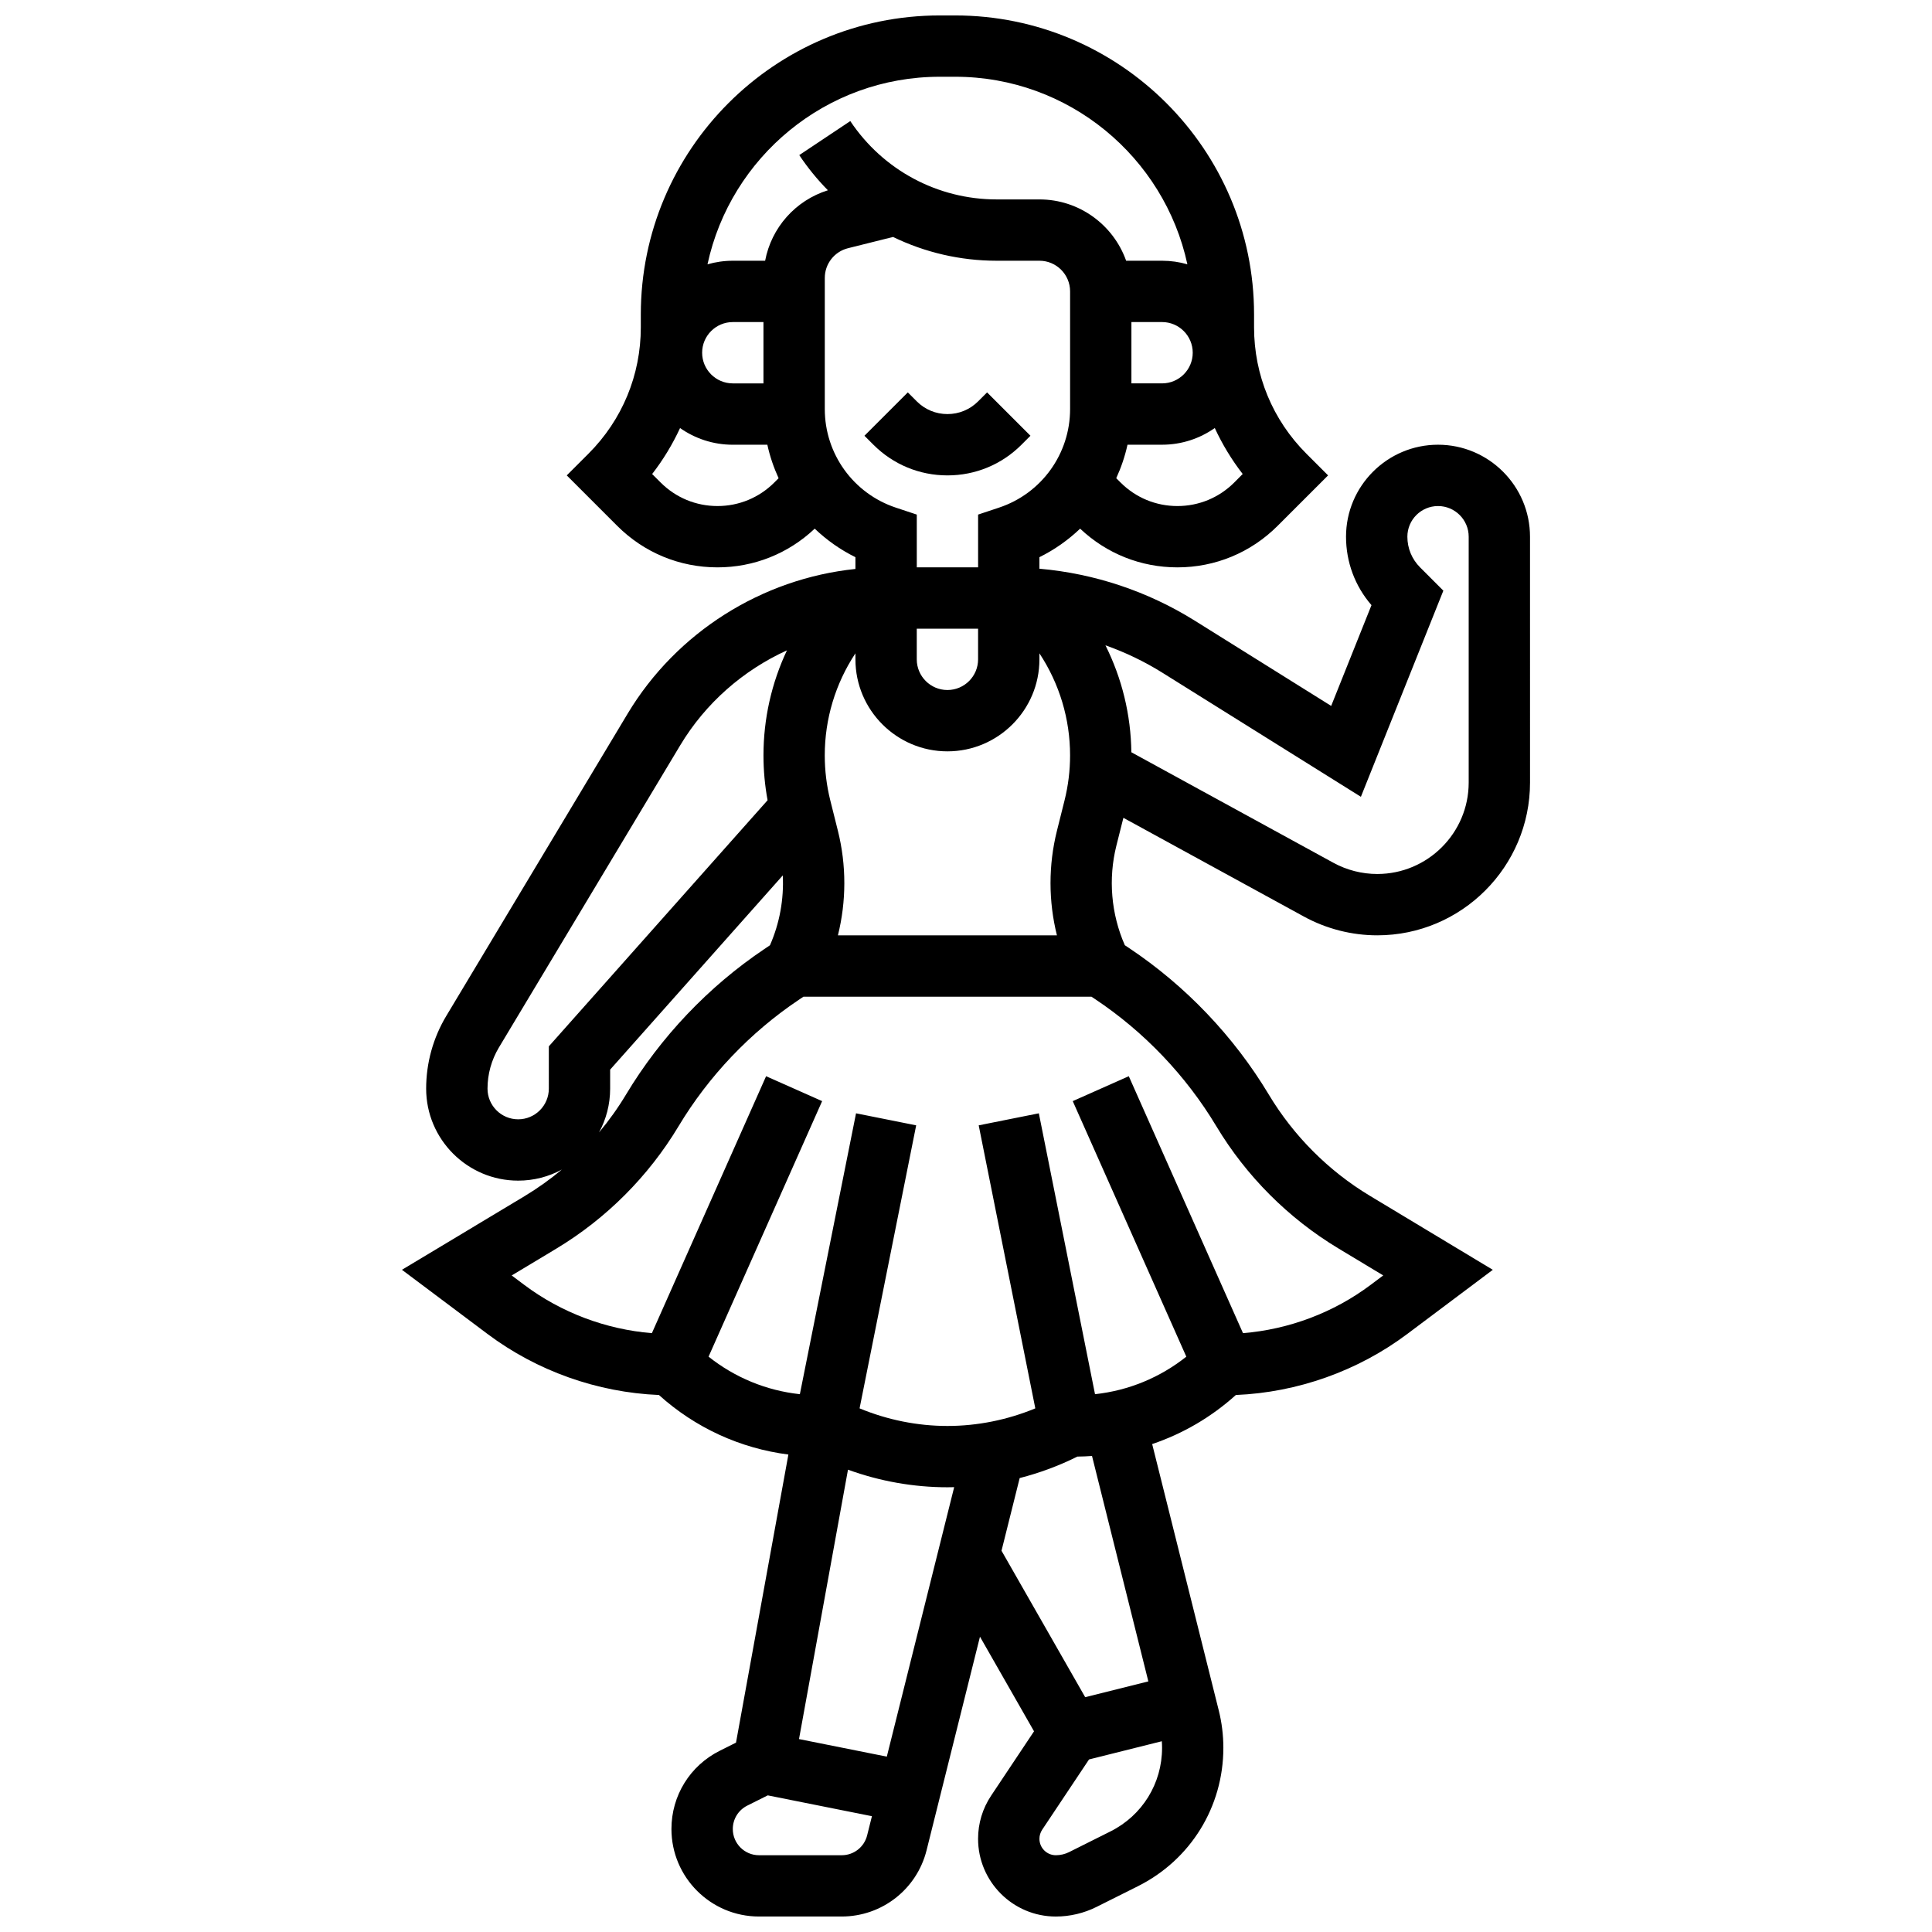 <?xml version="1.0" encoding="UTF-8"?>
<!-- Uploaded to: SVG Repo, www.svgrepo.com, Generator: SVG Repo Mixer Tools -->
<svg width="800px" height="800px" version="1.1" viewBox="144 144 512 512" xmlns="http://www.w3.org/2000/svg">
 <defs>
  <clipPath id="a">
   <path d="m250 148.09h300v503.81h-300z"/>
  </clipPath>
 </defs>
 <path d="m414.7 261.86 2.379-2.379-11.492-11.492-2.379 2.379c-2.172 2.172-5.055 3.367-8.125 3.367-3.07 0-5.957-1.195-8.125-3.367l-2.379-2.379-11.492 11.492 2.379 2.379c5.238 5.238 12.207 8.125 19.617 8.125 7.41 0.004 14.379-2.883 19.617-8.125z"/>
 <g clip-path="url(#a)">
  <path d="m441.71 360.73 47.848 26.172c5.941 3.25 12.66 4.969 19.43 4.969 22.324 0 40.484-18.16 40.484-40.484l-0.004-65.152c0-13.441-10.938-24.379-24.379-24.379s-24.379 10.938-24.379 24.379c0 6.731 2.383 13.098 6.746 18.137l-10.68 26.703-36.094-22.559c-12.508-7.816-26.621-12.523-41.23-13.801l0.004-0.355v-2.699c4.016-1.98 7.629-4.551 10.789-7.559 7 6.617 16.105 10.258 25.777 10.258 10.031 0 19.461-3.906 26.555-11l13.379-13.375-5.746-5.746c-8.945-8.949-13.871-20.84-13.871-33.488v-3.43c0-43.688-35.539-79.227-79.227-79.227h-4.062c-43.688 0-79.227 35.539-79.227 79.227v3.426c0 12.648-4.926 24.543-13.871 33.488l-5.754 5.75 13.379 13.379c7.094 7.09 16.523 10.996 26.555 10.996 9.672 0 18.777-3.641 25.777-10.258 3.16 3.008 6.773 5.582 10.789 7.559v3.121c-24.793 2.57-47.426 16.781-60.375 38.363l-48.047 80.082c-3.496 5.82-5.34 12.488-5.34 19.277 0 13.441 10.938 24.379 24.379 24.379 4.191 0 8.137-1.062 11.582-2.934-3.102 2.594-6.402 4.953-9.871 7.039-10.738 6.461-22.145 13.305-22.145 13.305l-10.363 6.215 22.668 17c13.09 9.816 29.109 15.504 45.441 16.184 9.648 8.699 21.535 14.137 34.305 15.781l-13.883 76.348-4.289 2.144c-7.906 3.953-12.82 11.902-12.82 20.742 0 12.789 10.402 23.191 23.191 23.191h21.926c10.664 0 19.914-7.223 22.5-17.566l14.148-56.586 14.324 25.07-11.371 17.059c-2.262 3.394-3.457 7.348-3.457 11.426 0 11.359 9.242 20.602 20.602 20.602 3.727 0 7.457-0.879 10.789-2.547l10.941-5.473c13.984-6.992 22.672-21.051 22.672-36.688 0-3.348-0.41-6.695-1.227-9.949l-17.637-70.551c8.133-2.742 15.664-7.133 22.176-13.004 16.332-0.68 32.355-6.367 45.441-16.184l22.652-16.992-32.602-19.629c-10.93-6.582-20.18-15.844-26.762-26.812-9.254-15.422-22.055-28.848-37.02-38.824l-1.133-0.754c-3.637-8.293-4.438-17.59-2.234-26.406zm-17.613 31.141h-58.039c2.25-9.043 2.281-18.57-0.012-27.727l-2.012-8.039c-0.973-3.894-1.465-7.902-1.465-11.914 0-9.652 2.812-19 8.125-27.051l0.004 1.598c0 13.441 10.938 24.379 24.379 24.379 13.441 0 24.379-10.938 24.379-24.379v-1.598c5.312 8.055 8.125 17.398 8.125 27.051 0 4.012-0.492 8.02-1.465 11.914l-2.012 8.039c-2.289 9.16-2.262 18.688-0.008 27.727zm-76.051 2.637-1.488 1c-14.812 9.949-27.496 23.297-36.676 38.594-2.109 3.516-4.5 6.859-7.129 9.996 1.875-3.453 2.941-7.402 2.941-11.598v-5.035l45.754-51.473c0.312 6.328-0.84 12.672-3.402 18.516zm38.906-83.895h16.25v8.125c0 4.481-3.644 8.125-8.125 8.125s-8.125-3.644-8.125-8.125zm117.7 44.547 21.852-54.629-6.168-6.172c-2.172-2.172-3.367-5.055-3.367-8.125 0-4.481 3.644-8.125 8.125-8.125s8.125 3.644 8.125 8.125v65.152c0 13.359-10.871 24.23-24.23 24.23-4.055 0-8.074-1.027-11.629-2.973l-53.539-29.289c-0.125-9.91-2.477-19.559-6.867-28.344 5.262 1.863 10.336 4.293 15.121 7.285zm-60.816-125.81h8.125c4.481 0 8.125 3.644 8.125 8.125 0 4.481-3.644 8.125-8.125 8.125h-8.125zm27.25 42.52c-4.023 4.023-9.371 6.238-15.062 6.238-5.691 0-11.039-2.215-15.062-6.238l-1.145-1.145c1.297-2.82 2.309-5.789 2.984-8.871h9.156c5.195 0 10.012-1.641 13.973-4.422 1.988 4.301 4.457 8.391 7.398 12.184zm-78.035-107.53h4.062c30.172 0 55.441 21.332 61.555 49.703-2.133-0.613-4.379-0.945-6.707-0.945h-9.523c-3.356-9.457-12.387-16.25-22.98-16.25h-11.332c-15.625 0-30.121-7.762-38.789-20.762l-13.523 9.016c2.25 3.379 4.797 6.488 7.59 9.32-8.652 2.711-14.98 9.938-16.637 18.676h-8.566c-2.324 0-4.574 0.336-6.707 0.945 6.113-28.371 31.387-49.703 61.559-49.703zm-54.852 81.262c-4.481 0-8.125-3.644-8.125-8.125s3.644-8.125 8.125-8.125h8.125v16.25zm-4.062 32.504c-5.691 0-11.039-2.215-15.062-6.238l-2.25-2.246c2.941-3.797 5.41-7.883 7.402-12.184 3.961 2.781 8.777 4.422 13.973 4.422h9.156c0.676 3.082 1.688 6.047 2.984 8.871l-1.145 1.145c-4.019 4.016-9.367 6.231-15.059 6.231zm47.262 0.418c-11.258-3.75-18.82-14.246-18.82-26.113v-34.75c0-3.734 2.531-6.977 6.156-7.883l11.934-2.981c8.422 4.086 17.781 6.301 27.461 6.301h11.332c4.481 0 8.125 3.644 8.125 8.125v31.184c0 11.867-7.562 22.363-18.82 26.113l-5.559 1.852v13.984h-16.25v-13.984zm-91.953 153.98c0 4.481-3.644 8.125-8.125 8.125-4.481 0-8.125-3.644-8.125-8.125 0-3.844 1.047-7.617 3.023-10.914l48.047-80.082c6.711-11.188 16.691-19.883 28.285-25.16-4.09 8.672-6.223 18.145-6.223 27.848 0 3.981 0.367 7.961 1.09 11.875l-57.969 65.219zm77.621 203.15h-21.926c-3.828 0-6.941-3.113-6.941-6.941 0-2.644 1.469-5.023 3.836-6.207l5.43-2.715 27.605 5.519-1.273 5.086c-0.77 3.094-3.539 5.258-6.731 5.258zm11.949-26.129-23.27-4.652 12.98-71.391c8.426 3.062 17.395 4.66 26.352 4.66 0.598 0 1.191-0.012 1.789-0.027zm59.258 19.824-10.941 5.473c-1.086 0.543-2.305 0.832-3.523 0.832-2.398 0-4.348-1.953-4.348-4.348 0-0.863 0.254-1.695 0.73-2.414l12.414-18.621 19.289-4.824c0.043 0.582 0.066 1.168 0.066 1.75 0.004 9.441-5.242 17.93-13.688 22.152zm10.051-39.762-16.738 4.184-22.176-38.812 4.816-19.258c5.277-1.355 10.41-3.254 15.281-5.688l0.004-0.004c1.301-0.012 2.594-0.074 3.883-0.16zm18.02-147.12c7.93 13.215 19.098 24.398 32.297 32.348l11.93 7.184-3.348 2.512c-9.793 7.344-21.637 11.797-33.816 12.789l-30.266-68.094-14.852 6.602 30.098 67.719c-6.984 5.555-15.316 8.984-24.195 9.949l-14.887-74.438-15.938 3.188 15 75.004c-7.359 3.051-15.324 4.664-23.285 4.664-7.961 0-15.926-1.613-23.285-4.664l15-75.004-15.938-3.188-14.887 74.438c-8.879-0.965-17.207-4.394-24.195-9.949l30.098-67.719-14.852-6.602-30.266 68.094c-12.18-0.992-24.027-5.445-33.816-12.789l-3.336-2.5c3.598-2.16 7.746-4.652 11.801-7.094 13.254-7.969 24.461-19.191 32.414-32.445 7.961-13.27 18.957-24.84 31.801-33.465l1.305-0.875h76.324l0.977 0.652c12.977 8.641 24.078 20.281 32.117 33.684z"/>
 </g>
</svg>